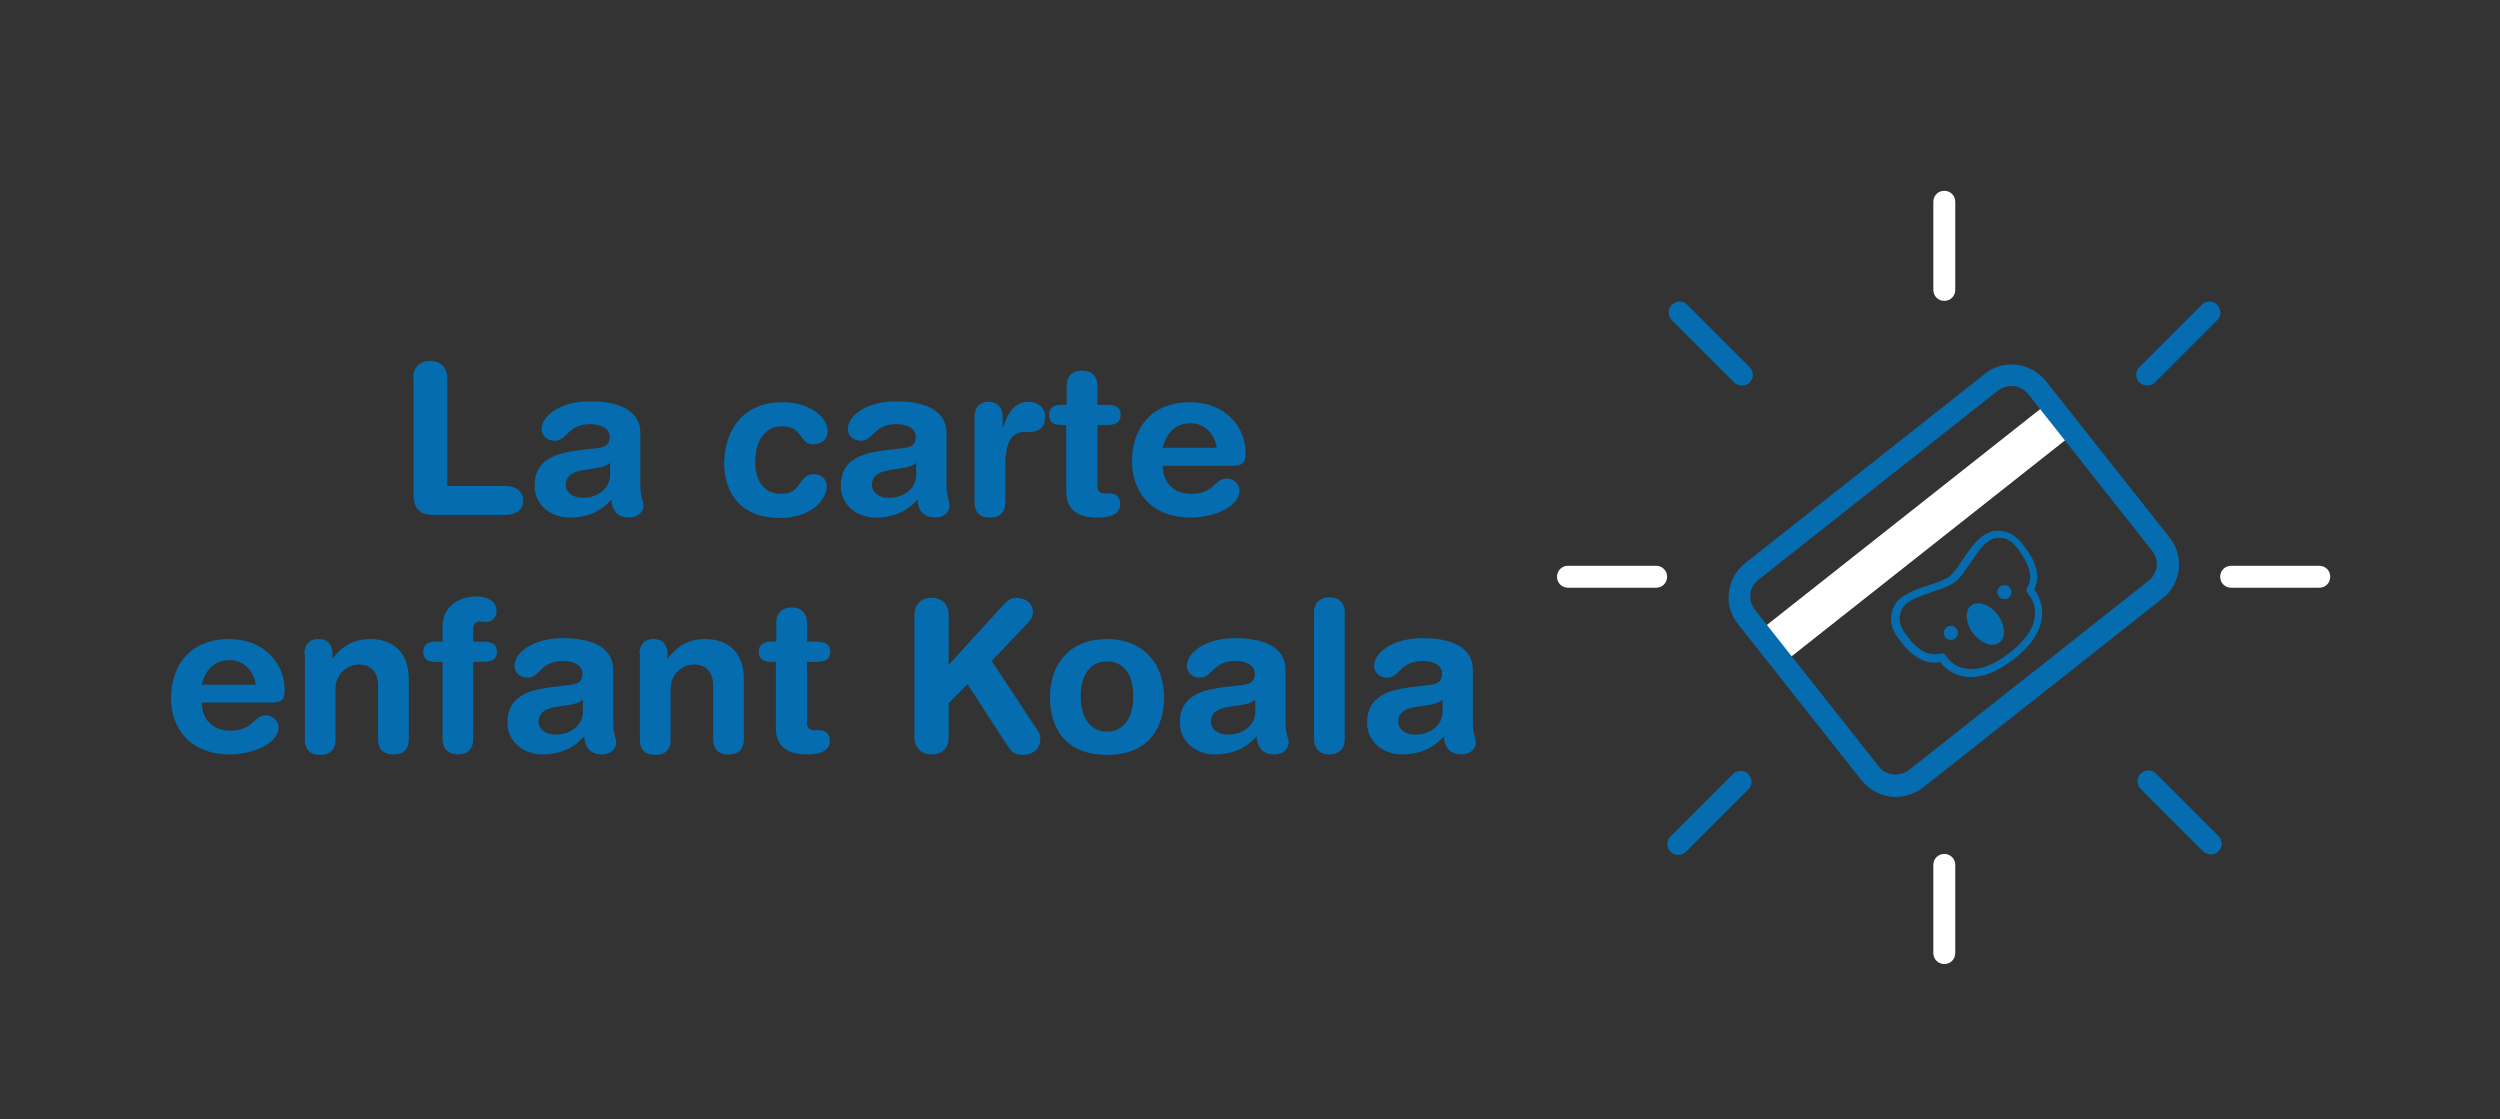 <?xml version="1.0" encoding="utf-8"?>
<!-- Generator: Adobe Illustrator 18.1.0, SVG Export Plug-In . SVG Version: 6.00 Build 0)  -->
<svg version="1.1" xmlns="http://www.w3.org/2000/svg" xmlns:xlink="http://www.w3.org/1999/xlink" x="0px" y="0px"
	 viewBox="0 0 570 255.2" enable-background="new 0 0 570 255.2" xml:space="preserve">
<rect x="0" y="0" width="570" height="255.2" fill="#333333" stroke="none"/>
<g id="Calque_2" display="none">
	<rect x="0" y="-0.7" display="inline" fill="#9CE996" width="570" height="255.9"/>
</g>
<g id="Calque_1">
	<g>
		<path fill="#056DAF" d="M94.2,86.2c0-2.4,1.5-3.9,3.9-3.9c2.4,0,3.9,1.6,3.9,3.9v24.6h13.2c2.3,0,4.1,1.2,4.1,3.3
			c0,2.2-1.8,3.3-4.1,3.3H98.9c-2.8,0-4.6-1.1-4.6-4.6V86.2z"/>
		<path fill="#056DAF" d="M146,110.6c0,2.9,0.7,3.6,0.7,4.7c0,1.6-1.5,2.7-3.2,2.7c-3,0-4-1.9-4.1-4.1c-2.7,3-5.9,4.1-9.6,4.1
			c-4,0-7.9-2.7-7.9-7.2c0-5.8,4.4-7.4,9.8-8.1l4.3-0.5c1.7-0.2,3-0.6,3-2.6s-2.1-2.9-4.4-2.9c-5.2,0-5.3,3.8-8.1,3.8
			c-1.8,0-3-1.2-3-2.7c0-2.8,3.9-6.3,11.1-6.3c6.7,0,11.4,2.2,11.4,7.2V110.6z M139,105.6c-0.8,0.7-2.2,1-3,1.1l-2.5,0.4
			c-2.9,0.4-4.5,1.3-4.5,3.5c0,1.6,1.5,2.9,3.9,2.9c3.8,0,6.2-2.5,6.2-5.1V105.6z"/>
		<path fill="#056DAF" d="M178.5,91.7c5.9,0,10.2,3.3,10.2,6.6c0,2-1.5,3-3.3,3c-3.3,0-2.1-4.1-7.2-4.1c-2.7,0-6,1.9-6,8.2
			c0,4.4,2.1,7.2,5.9,7.2c4.9,0,3.8-4.5,7.5-4.5c1.8,0,2.9,1.3,2.9,2.7c0,3.1-3.5,7.3-10.7,7.3c-8.6,0-12.7-5.3-12.7-12.7
			C165.4,97.3,169.9,91.7,178.5,91.7z"/>
		<path fill="#056DAF" d="M215.8,110.6c0,2.9,0.7,3.6,0.7,4.7c0,1.6-1.5,2.7-3.2,2.7c-3,0-4-1.9-4.1-4.1c-2.7,3-5.9,4.1-9.6,4.1
			c-4,0-7.9-2.7-7.9-7.2c0-5.8,4.4-7.4,9.8-8.1l4.3-0.5c1.7-0.2,3-0.6,3-2.6s-2.1-2.9-4.4-2.9c-5.2,0-5.3,3.8-8.1,3.8
			c-1.8,0-3-1.2-3-2.7c0-2.8,3.9-6.3,11.1-6.3c6.7,0,11.4,2.2,11.4,7.2V110.6z M208.8,105.6c-0.8,0.7-2.2,1-3,1.1l-2.5,0.4
			c-2.9,0.4-4.5,1.3-4.5,3.5c0,1.6,1.5,2.9,3.9,2.9c3.8,0,6.2-2.5,6.2-5.1V105.6z"/>
		<path fill="#056DAF" d="M222.2,94.9c0-2.1,1.4-3.3,3.2-3.3c1.8,0,3.2,1.2,3.2,3.3v2.7h0.1c0.8-2.9,2.4-6,5.8-6
			c2.2,0,3.8,1.4,3.8,3.4c0,2.6-1.7,3.5-3.5,3.5h-1.2c-2.8,0-4.4,2-4.4,7.8v8.2c0,1.9-0.8,3.5-3.5,3.5s-3.5-1.6-3.5-3.5V94.9z"/>
		<path fill="#056DAF" d="M243.2,96.9H242c-2,0-2.8-0.8-2.8-2.3s0.8-2.3,2.8-2.3h1.2V88c0-2.3,1.4-3.5,3.5-3.5
			c2.1,0,3.5,1.2,3.5,3.5v4.3h2.1c2.1,0,3.2,0.6,3.2,2.3s-1.1,2.3-3.2,2.3h-2.1v14c0,1.1,0.6,1.6,1.8,1.6h1c1.5,0,2.4,0.9,2.4,2.4
			c0,2-1.7,3.1-5.1,3.1c-5.1,0-7.2-2.1-7.2-6.2V96.9z"/>
		<path fill="#056DAF" d="M265.1,106.2c0,3.7,2.4,6.4,6.5,6.4c5.3,0,5.3-3.5,8.1-3.5c1.7,0,2.9,1.4,2.9,2.7c0,4.2-6.8,6.2-11,6.2
			c-9.8,0-13.5-6.6-13.5-12.7c0-8.2,4.9-13.6,13.2-13.6c8.1,0,12.7,5.7,12.7,11.5c0,2.4-0.7,3-3.1,3H265.1z M277.4,102.1
			c-0.4-3.2-2.8-5.6-5.9-5.6c-3.5,0-5.6,2.2-6.4,5.6H277.4z"/>
		<path fill="#056DAF" d="M46,160.2c0,3.7,2.4,6.4,6.5,6.4c5.3,0,5.3-3.5,8.1-3.5c1.7,0,2.9,1.4,2.9,2.7c0,4.2-6.8,6.2-11,6.2
			c-9.8,0-13.5-6.6-13.5-12.7c0-8.2,4.9-13.6,13.2-13.6c8.1,0,12.7,5.7,12.7,11.5c0,2.4-0.7,3-3.1,3H46z M58.3,156.1
			c-0.4-3.2-2.8-5.6-5.9-5.6c-3.5,0-5.6,2.2-6.4,5.6H58.3z"/>
		<path fill="#056DAF" d="M69.4,149.2c0-2.1,1-3.5,3.2-3.5c2.2,0,3.2,1.4,3.2,3.5v0.9h0.1c2-2.6,4.5-4.4,8.5-4.4
			c4.2,0,8.8,2.1,8.8,9.2v13.6c0,1.9-0.8,3.5-3.5,3.5s-3.5-1.6-3.5-3.5v-12.2c0-2.8-1.4-4.8-4.4-4.8c-2.4,0-5.3,2-5.3,5.5v11.6
			c0,1.9-0.8,3.5-3.5,3.5c-2.7,0-3.5-1.6-3.5-3.5V149.2z"/>
		<path fill="#056DAF" d="M100.9,150.9h-1.6c-2,0-2.8-0.8-2.8-2.3s0.8-2.3,2.8-2.3h1.6v-3.5c0-4.4,3.6-6.8,7.7-6.8
			c2.5,0,4.6,1,4.6,3.4c0,1.3-1,2.4-2.3,2.4c-0.5,0-1-0.1-1.5-0.1c-1,0-1.5,0.7-1.5,1.6v3h2.2c2.1,0,3.2,0.6,3.2,2.3
			s-1.1,2.3-3.2,2.3h-2.2v17.6c0,2.3-1.4,3.5-3.5,3.5s-3.5-1.2-3.5-3.5V150.9z"/>
		<path fill="#056DAF" d="M139.8,164.6c0,2.9,0.7,3.6,0.7,4.7c0,1.6-1.5,2.7-3.2,2.7c-3,0-4-1.9-4.1-4.1c-2.7,3-5.9,4.1-9.6,4.1
			c-4,0-7.9-2.7-7.9-7.2c0-5.8,4.4-7.4,9.8-8.1l4.3-0.5c1.7-0.2,3-0.6,3-2.6s-2.1-2.9-4.4-2.9c-5.2,0-5.3,3.8-8.1,3.8
			c-1.8,0-3-1.2-3-2.7c0-2.8,3.9-6.3,11.1-6.3c6.7,0,11.4,2.2,11.4,7.2V164.6z M132.8,159.6c-0.8,0.7-2.2,1-3,1.1l-2.5,0.4
			c-2.9,0.4-4.5,1.3-4.5,3.5c0,1.6,1.5,2.9,3.9,2.9c3.8,0,6.2-2.5,6.2-5.1V159.6z"/>
		<path fill="#056DAF" d="M145.8,149.2c0-2.1,1-3.5,3.2-3.5c2.2,0,3.2,1.4,3.2,3.5v0.9h0.1c2-2.6,4.5-4.4,8.5-4.4
			c4.2,0,8.8,2.1,8.8,9.2v13.6c0,1.9-0.8,3.5-3.5,3.5s-3.5-1.6-3.5-3.5v-12.2c0-2.8-1.4-4.8-4.4-4.8c-2.4,0-5.3,2-5.3,5.5v11.6
			c0,1.9-0.8,3.5-3.5,3.5c-2.7,0-3.5-1.6-3.5-3.5V149.2z"/>
		<path fill="#056DAF" d="M177,150.9h-1.2c-2,0-2.8-0.8-2.8-2.3s0.8-2.3,2.8-2.3h1.2V142c0-2.3,1.4-3.5,3.5-3.5
			c2.1,0,3.5,1.2,3.5,3.5v4.3h2.1c2.1,0,3.2,0.6,3.2,2.3s-1.1,2.3-3.2,2.3H184v14c0,1.1,0.6,1.6,1.8,1.6h1c1.5,0,2.4,0.9,2.4,2.4
			c0,2-1.7,3.1-5.1,3.1c-5.1,0-7.2-2.1-7.2-6.2V150.9z"/>
		<path fill="#056DAF" d="M208.5,140.2c0-2.4,1.5-3.9,3.9-3.9s3.9,1.6,3.9,3.9v11.4l12.4-13.6c0.9-1,1.7-1.7,3.1-1.7
			c1.9,0,3.7,1.2,3.7,3.2c0,1.2-0.6,2-1.3,2.7l-8.1,8.5l9.6,14.5c0.7,1.1,1.5,2.1,1.5,3.1c0,2.9-2.2,3.8-4,3.8
			c-1.6,0-2.4-0.4-3.5-2.1l-9.1-14l-4.3,4.3v7.8c0,2.4-1.5,3.9-3.9,3.9s-3.9-1.6-3.9-3.9V140.2z"/>
		<path fill="#056DAF" d="M252.4,145.7c8.4,0,13,5.8,13,13.2c0,7-3.4,13.2-13,13.2c-9.6,0-13-6.2-13-13.2
			C239.4,151.4,243.9,145.7,252.4,145.7z M252.4,166.8c4.2,0,6-3.7,6-8c0-4.6-1.9-8-6-8c-4.1,0-6,3.4-6,8
			C246.4,163.1,248.2,166.8,252.4,166.8z"/>
		<path fill="#056DAF" d="M293.1,164.6c0,2.9,0.7,3.6,0.7,4.7c0,1.6-1.5,2.7-3.2,2.7c-3,0-4-1.9-4.1-4.1c-2.7,3-5.9,4.1-9.6,4.1
			c-4,0-7.9-2.7-7.9-7.2c0-5.8,4.4-7.4,9.8-8.1l4.3-0.5c1.7-0.2,3-0.6,3-2.6s-2.1-2.9-4.4-2.9c-5.2,0-5.3,3.8-8.1,3.8
			c-1.8,0-3-1.2-3-2.7c0-2.8,3.9-6.3,11.1-6.3c6.7,0,11.4,2.2,11.4,7.2V164.6z M286.1,159.6c-0.8,0.7-2.2,1-3,1.1l-2.5,0.4
			c-2.9,0.4-4.5,1.3-4.5,3.5c0,1.6,1.5,2.9,3.9,2.9c3.8,0,6.2-2.5,6.2-5.1V159.6z"/>
		<path fill="#056DAF" d="M299.6,139.7c0-2.3,1.4-3.5,3.5-3.5s3.5,1.2,3.5,3.5v28.8c0,2.3-1.4,3.5-3.5,3.5s-3.5-1.2-3.5-3.5V139.7z"
			/>
		<path fill="#056DAF" d="M335.8,164.6c0,2.9,0.7,3.6,0.7,4.7c0,1.6-1.5,2.7-3.2,2.7c-3,0-4-1.9-4.1-4.1c-2.7,3-5.9,4.1-9.6,4.1
			c-4,0-7.9-2.7-7.9-7.2c0-5.8,4.4-7.4,9.8-8.1l4.3-0.5c1.7-0.2,3-0.6,3-2.6s-2.1-2.9-4.4-2.9c-5.2,0-5.3,3.8-8.1,3.8
			c-1.8,0-3-1.2-3-2.7c0-2.8,3.9-6.3,11.1-6.3c6.7,0,11.4,2.2,11.4,7.2V164.6z M328.8,159.6c-0.8,0.7-2.2,1-3,1.1l-2.5,0.4
			c-2.9,0.4-4.5,1.3-4.5,3.5c0,1.6,1.5,2.9,3.9,2.9c3.8,0,6.2-2.5,6.2-5.1V159.6z"/>
	</g>
	<g>
		<g>
			
				<rect x="432.2" y="79.1" transform="matrix(0.62 0.785 -0.785 0.62 261.345 -296.668)" fill="#FFFFFF" width="9.1" height="84.4"/>
		</g>
		<g>
			<path fill="#056DAF" d="M432.2,181.7c-3,0-5.8-1.4-7.7-3.7l-28.3-35.8c-1.6-2.1-2.4-4.6-2-7.2c0.3-2.6,1.6-4.9,3.7-6.6l54.7-43.2
				c1.7-1.4,3.9-2.1,6.1-2.1c3,0,5.8,1.4,7.7,3.7l28.3,35.8c3.4,4.3,2.6,10.5-1.6,13.8l-54.7,43.2
				C436.6,180.9,434.4,181.7,432.2,181.7z M458.6,88c-1.1,0-2.1,0.4-3,1l-54.7,43.2c-1,0.8-1.7,1.9-1.8,3.2c-0.2,1.3,0.2,2.5,1,3.6
				l28.3,35.8c0.9,1.2,2.3,1.8,3.8,1.8c1.1,0,2.1-0.4,3-1l54.7-43.2c2.1-1.7,2.5-4.7,0.8-6.8l-28.3-35.8
				C461.5,88.7,460.1,88,458.6,88z"/>
		</g>
	</g>
	<g>
		<g>
			<g>
				<g>
					
						<ellipse transform="matrix(0.795 -0.606 0.606 0.795 6.509 303.613)" fill="#056DAF" cx="452.8" cy="142.2" rx="3.5" ry="5.3"/>
				</g>
			</g>
		</g>
		<g>
			<g>
				<g>
					<path fill="#056DAF" d="M459,150.4c-3.9,3-7.5,4.3-10.8,3.9c-3.3-0.4-5.1-2.4-5.7-3.2l-0.2-0.2l-0.3,0.1
						c-4.1,0.7-7.3-3-8.2-4.2c-0.1-0.1-0.2-0.2-0.3-0.4c-1.3-1.6-3.4-4.2-1.7-8.1c0.4-0.8,0.9-1.5,1.8-2.1c1.7-1.3,4.1-2.1,6.3-2.8
						c1.9-0.6,3.5-1.2,4.5-1.9c1-0.8,2-2.2,3.1-3.9c1.3-1.9,2.7-4,4.4-5.3c0.8-0.6,1.7-1,2.5-1.2c4.1-0.6,6.1,2.1,7.3,3.7
						c0.1,0.2,0.2,0.3,0.3,0.4c0.9,1.2,3.7,5.3,1.9,9l-0.1,0.3l0.2,0.2c0.6,0.8,2,3.1,1.5,6.3C465.1,144.3,462.9,147.4,459,150.4z
						 M434.8,137.5c-0.6,0.5-1,0.9-1.2,1.5c-1.3,2.8,0.2,4.7,1.4,6.2c0.1,0.2,0.3,0.3,0.3,0.4c0.7,1,3.4,4.1,6.5,3.5l0.8-0.1
						c0.3-0.1,0.7,0.1,0.9,0.3l0.5,0.7c0.5,0.6,1.9,2.2,4.5,2.5c2.8,0.3,6-0.8,9.5-3.5s5.5-5.4,5.9-8.2c0.4-2.6-0.7-4.4-1.2-5
						l-0.5-0.7c-0.2-0.3-0.2-0.6-0.1-0.9l0.4-0.8c1.3-2.8-1-6.2-1.7-7.2c-0.1-0.1-0.2-0.3-0.3-0.5c-1.1-1.5-2.5-3.5-5.6-3
						c-0.6,0.1-1.1,0.4-1.7,0.8c-1.5,1.1-2.8,3.1-4,4.9c-1.2,1.8-2.2,3.3-3.5,4.3c-1.3,1-3,1.5-5,2.2
						C438.5,135.7,436.2,136.4,434.8,137.5z"/>
				</g>
			</g>
		</g>
		<g>
			<g>
				<g>
					<circle fill="#056DAF" cx="457" cy="135" r="1.6"/>
				</g>
			</g>
		</g>
		<g>
			<g>
				<g>
					<circle fill="#056DAF" cx="444.8" cy="144.3" r="1.6"/>
				</g>
			</g>
		</g>
	</g>
	<g>
		<path fill="#FFFFFF" d="M443.3,68.6c-1.4,0-2.5-1.1-2.5-2.5V46c0-1.4,1.1-2.5,2.5-2.5s2.5,1.1,2.5,2.5v20.1
			C445.8,67.5,444.7,68.6,443.3,68.6z"/>
	</g>
	<g>
		<path fill="#FFFFFF" d="M443.3,219.8c-1.4,0-2.5-1.1-2.5-2.5v-20.1c0-1.4,1.1-2.5,2.5-2.5s2.5,1.1,2.5,2.5v20.1
			C445.8,218.7,444.7,219.8,443.3,219.8z"/>
	</g>
	<g>
		<path fill="#FFFFFF" d="M377.6,134h-20.1c-1.4,0-2.5-1.1-2.5-2.5s1.1-2.5,2.5-2.5h20.1c1.4,0,2.5,1.1,2.5,2.5S379,134,377.6,134z"
			/>
	</g>
	<g>
		<path fill="#FFFFFF" d="M528.8,134h-20.1c-1.4,0-2.5-1.1-2.5-2.5s1.1-2.5,2.5-2.5h20.1c1.4,0,2.5,1.1,2.5,2.5S530.2,134,528.8,134
			z"/>
	</g>
	<g>
		<path fill="#056DAF" d="M397.2,87.9c-0.6,0-1.3-0.2-1.8-0.7l-14.2-14.2c-1-1-1-2.6,0-3.5c1-1,2.6-1,3.5,0l14.2,14.2
			c1,1,1,2.6,0,3.5C398.5,87.7,397.8,87.9,397.2,87.9z"/>
	</g>
	<g>
		<path fill="#056DAF" d="M504.1,194.8c-0.6,0-1.3-0.2-1.8-0.7l-14.2-14.2c-1-1-1-2.6,0-3.5c1-1,2.6-1,3.5,0l14.2,14.2
			c1,1,1,2.6,0,3.5C505.4,194.6,504.7,194.8,504.1,194.8z"/>
	</g>
	<g>
		<path fill="#056DAF" d="M382.7,194.9c-0.6,0-1.3-0.2-1.8-0.7c-1-1-1-2.6,0-3.5l14.2-14.2c1-1,2.6-1,3.5,0c1,1,1,2.6,0,3.5
			l-14.2,14.2C384,194.6,383.4,194.9,382.7,194.9z"/>
	</g>
	<g>
		<path fill="#056DAF" d="M489.6,87.9c-0.6,0-1.3-0.2-1.8-0.7c-1-1-1-2.6,0-3.5l14.2-14.2c1-1,2.6-1,3.5,0c1,1,1,2.6,0,3.5
			l-14.2,14.2C490.9,87.7,490.3,87.9,489.6,87.9z"/>
	</g>
</g>
</svg>
